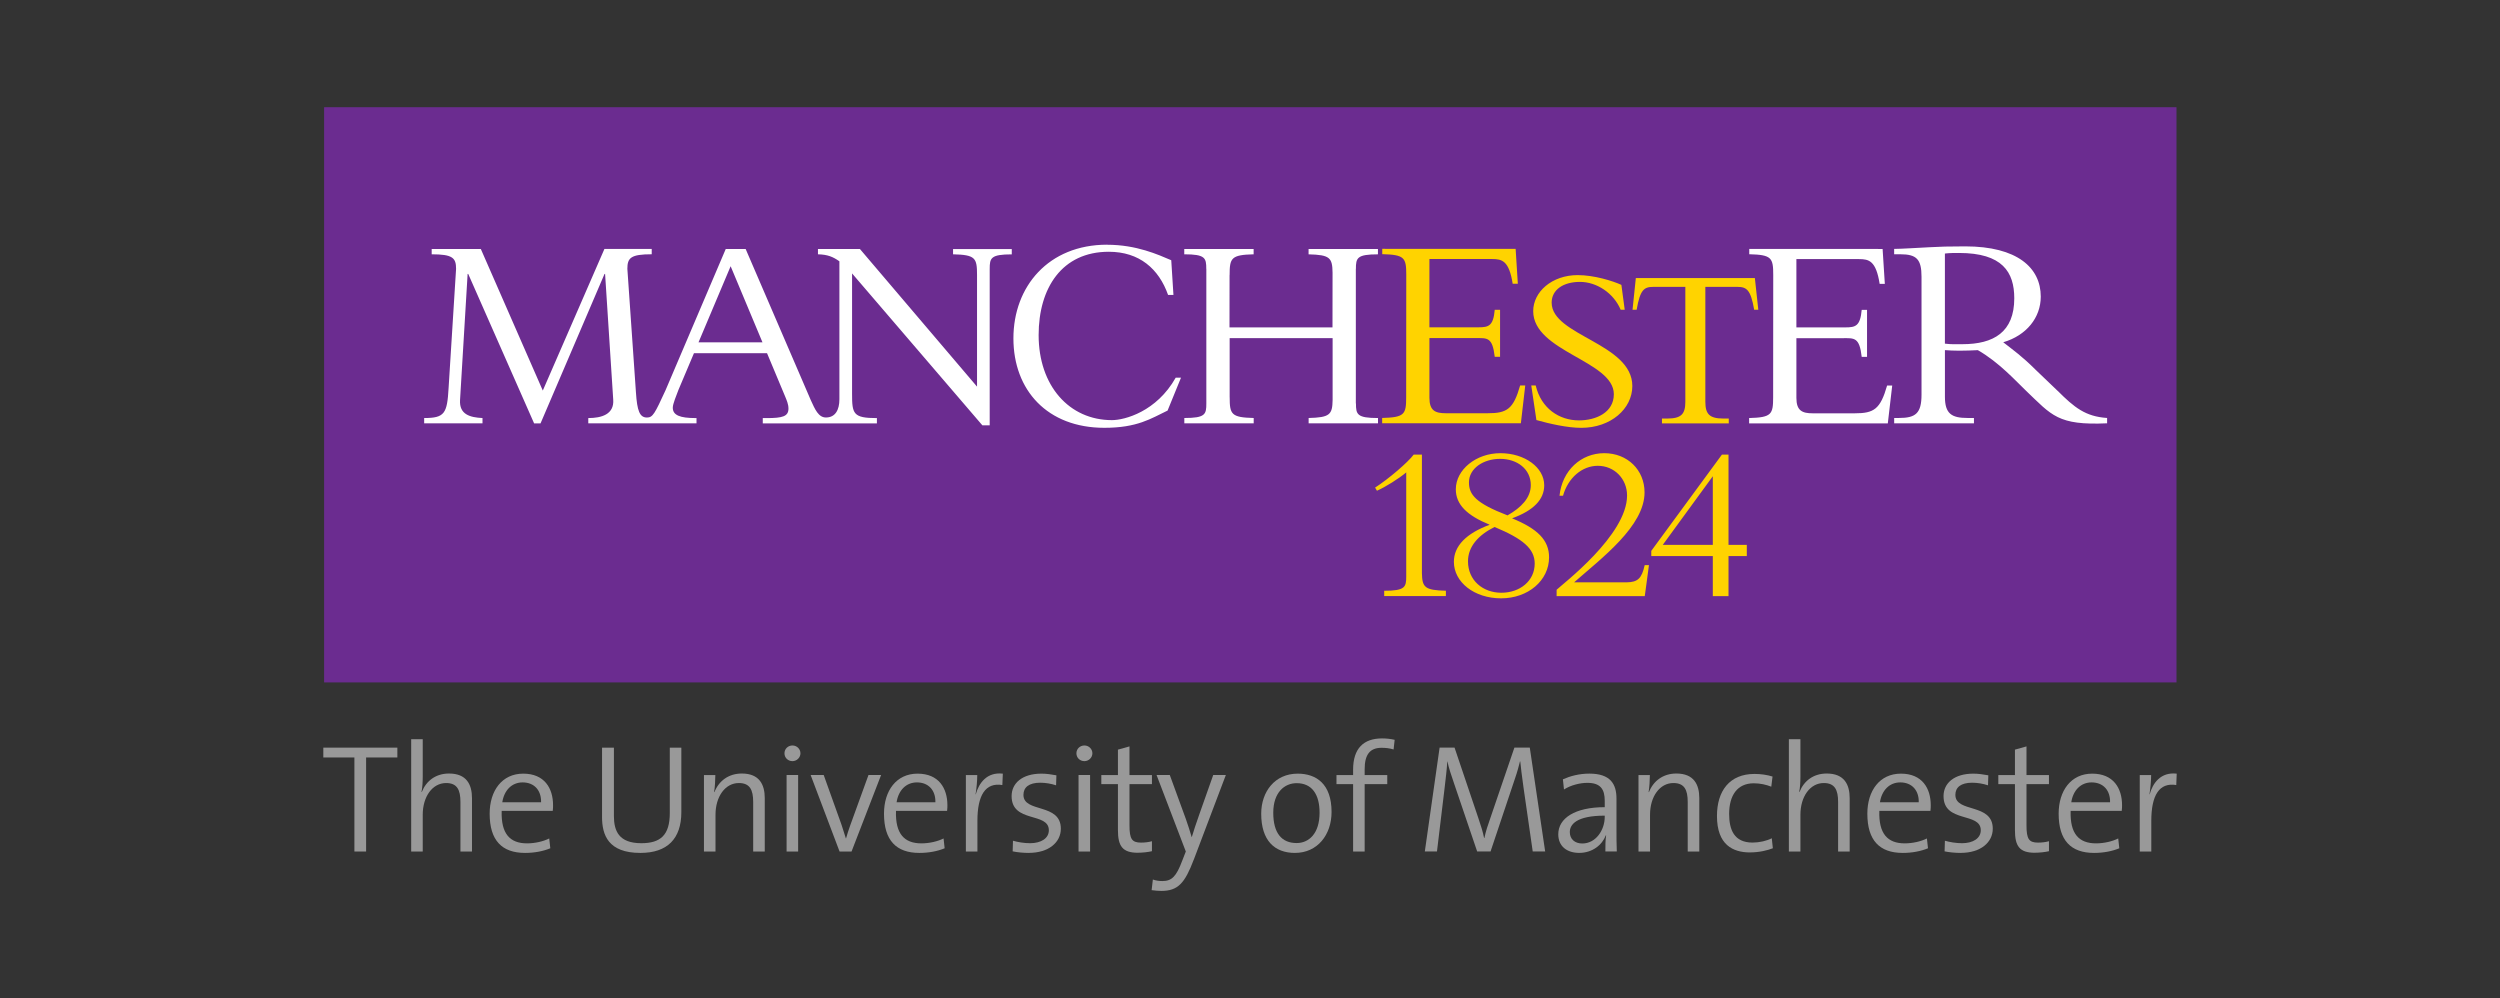 <svg xmlns="http://www.w3.org/2000/svg" id="Layer_1" viewBox="0 0 788.15 314.67"><rect x="0" y="0" width="788.15" height="314.67" fill="#333333" stroke="none"/><defs><style>      .st0 {        fill: #6b2c90;      }      .st1 {        fill: #ffd300;      }      .st2 {        fill: #fff;      }      .st3 {        fill: #999;      }    </style></defs><g><rect class="st0" x="102.18" y="33.8" width="583.98" height="181.34"></rect><g><path class="st1" d="M476.7,163.41c8.06,3.29,11.66,6.88,11.66,12.29,0,7.31-6.61,12.93-15.12,12.93s-14.89-5.13-14.89-11.52c0-4.93,3.83-8.93,11.29-11.68-7.22-2.96-10.68-6.39-10.68-11.17,0-6.19,6.38-11.39,14.05-11.39s13.82,4.49,13.82,10.12c0,4.5-3.37,7.95-10.12,10.41M471.17,166.14c-5.23,2.6-8.37,6.27-8.37,10.83,0,5.98,4.68,9.9,10.52,9.9s10.51-3.71,10.51-9.2c0-4.71-3.75-7.81-12.65-11.53M472.93,144.66c-5.29,0-9.83,3.01-9.83,7.43,0,3.87,2.17,6.54,12.16,10.39,4.3-2.45,7.34-5.54,7.34-9.54,0-5.07-4.3-8.28-9.67-8.28ZM520.58,175.3v-1.63l22.28-30.36h2.07v28.47h5.77v3.52h-5.77v12.63h-4.95v-12.63h-19.4M539.98,150.14l-15.78,21.64h15.78v-21.64ZM436.38,187.93v-1.69c6.63,0,6.95-1.14,6.95-4.59h0v-32.72c-2.36,1.97-6.48,4.57-9.23,5.78l-.59-.99c4.28-2.74,10.41-8.02,12.18-10.41h2.58v37.38c.09,4.52.94,5.38,7.56,5.54v1.69h-19.46ZM519.83,178.16h-1.32c-.95,4.24-2.19,5.36-5.67,5.43h-16.59c8.75-7.69,22.21-17.73,22.21-28.36,0-7.05-5.37-12.36-12.7-12.36s-13.28,5.45-14.11,13.41h1.11c1.6-5.66,6.01-9.43,10.97-9.43,5.24,0,9.22,4.13,9.22,9.37,0,12.53-20.41,27.95-22.21,29.71v2h27.77s0,0,0,0h.02l.59-4.33h0l.73-5.43ZM476.89,89.47c-1.14-7.3-3.38-7.81-6.5-7.81h-19.75v21.53h15.46c3.19,0,4.69-.41,5.13-5.53h1.68v14.82h-1.68c-.71-6.27-2.39-5.89-6.02-5.89h-14.57v18.83c0,4.07,1.87,4.86,5.14,4.86h13.25c6.08,0,8.09-1.3,10.21-8.76h1.61l-1.38,11.93h-43.73v-1.68c7.08-.18,7.57-1.15,7.57-6.54l.03-38.56c0-5.4-.5-6.37-7.57-6.54v-1.68l42.05.02.69,10.98h-1.62ZM515.71,87.67h37.53l1.08,9.97h-1.3c-1.09-6.38-2.42-7.2-5.32-7.2h-10.07v36.22c0,3.91,1.31,5.29,5.72,5.29h1.66v1.52h-21.06v-1.52h1.65c4.41,0,5.72-1.38,5.72-5.29v-36.22h-10.06c-2.9,0-4.19.79-5.29,7.21h-1.3l1.04-9.98ZM489.17,95.44c0-4.1,3.67-6.57,8.93-6.57s10.6,3.5,12.83,8.77h1.28l-1.05-7.83c-2.74-1.25-8.61-3.08-13.77-3.08-8.13,0-14.03,5.28-14.03,11.36,0,12.8,25.42,15.66,25.42,26.19,0,5.78-5.65,8.25-10.99,8.25-6.23,0-11.94-3.78-13.64-11h-1.4l1.62,10.9c4.12,1.15,9.73,2.45,14.14,2.45,9.32,0,16.1-6.01,16.1-13.18,0-13.47-25.43-15.87-25.43-26.26Z"></path><path class="st2" d="M648.69,123.22l-7.02-6.72c-4.18-4.17-6.84-6.02-10.13-8.6,7.3-2.14,11.83-7.74,11.83-14.4,0-9.07-7.38-15.83-23.82-15.83-5.78,0-7.56.09-11.2.27-3.64.18-9.07.53-11.2.53v1.69h1.95c5.15,0,6.68,1.59,6.68,7.11v37.11c0,5.96-1.87,7.39-7.11,7.39h-1.51v1.68h25.15v-1.68h-2.04c-4.99,0-7.11-1.33-7.11-6.67v-14.72c1.43.1,2.58.18,4.53.18,2.34,0,3.75-.08,5.85-.17,6.77,3.88,12.07,9.84,15.21,12.82,8.1,7.72,9.99,10.95,25.54,10.24v-1.68c-6.83-.45-10.34-3.31-15.59-8.56ZM618.65,108.51c-2.04,0-3.38.09-5.5-.17v-28.41c1.6-.18,2.77-.18,4.44-.18,13.7,0,17.43,6.03,17.43,14.29,0,10.66-6.49,14.47-16.36,14.47ZM648.69,123.22l-7.02-6.72c-4.18-4.17-6.84-6.02-10.13-8.6,7.3-2.14,11.83-7.74,11.83-14.4,0-9.07-7.38-15.83-23.82-15.83-5.78,0-7.56.09-11.2.27-3.64.18-9.07.53-11.2.53v1.69h1.95c5.15,0,6.68,1.59,6.68,7.11v37.11c0,5.96-1.87,7.39-7.11,7.39h-1.51v1.68h25.15v-1.68h-2.04c-4.99,0-7.11-1.33-7.11-6.67v-14.72c1.43.1,2.58.18,4.53.18,2.34,0,3.75-.08,5.85-.17,6.77,3.88,12.07,9.84,15.21,12.82,8.1,7.72,9.99,10.95,25.54,10.24v-1.68c-6.83-.45-10.34-3.31-15.59-8.56ZM618.65,108.51c-2.04,0-3.38.09-5.5-.17v-28.41c1.6-.18,2.77-.18,4.44-.18,13.7,0,17.43,6.03,17.43,14.29,0,10.66-6.49,14.47-16.36,14.47ZM349.03,77.16c9.28,0,16.09,3.12,20.22,4.88l.69,10.94h-1.69c-2.91-8.23-9.05-13.61-18.69-13.61-14.76,0-22.12,11.42-22.12,26.27,0,16,9.66,26.81,23.1,26.81,4.03,0,14.09-2.68,20.11-13.38h1.67l-4.23,10.37c-5.27,2.52-9.51,5.43-19.94,5.43-17.95,0-28.66-11.84-28.66-28.2s11.06-29.53,29.54-29.53ZM434.43,131.78v1.67h-21.87v-1.67c6.67-.17,7.49-1.05,7.56-5.68v-19.5h-32.46v18.64h.01c0,5.39.5,6.36,7.57,6.54v1.68h-21.87v-1.68c6.63,0,6.94-1.15,6.94-4.59h0v-42.42h-.02c0-3.45-.31-4.6-6.94-4.6v-1.68h21.87v1.68c-7.07.18-7.57,1.15-7.57,6.54h-.02l-.02,16.5h32.47l.02-17.26c-.06-4.71-.85-5.61-7.56-5.77v-1.68h21.87v1.68c-6.62,0-6.95,1.14-6.95,4.59h-.02v42.42h.04c0,3.45.31,4.6,6.95,4.6ZM300.46,78.49v1.68c7.07.17,7.56,1.15,7.56,6.54v35.18l-36.93-43.4h-13.22v1.68c3.09.08,4.73.79,6.76,2.21v43.49c0,3.36-1.29,5.75-4.25,5.75-2.36,0-3.46-2.61-4.74-5.4l-20.57-47.73h-6.27l-18.99,44.55c-3.4,7.39-4.01,8.59-5.84,8.59-2.29,0-3.11-2.04-3.49-7.98l-2.7-38.9c0-3.45,1.05-4.59,7.68-4.59v-1.68h-14.91l-19.43,44.65-19.54-44.64h-15.49v1.68c6.63,0,7.69,1.14,7.69,4.59l-2.36,37.57c-.45,8.04-1.24,9.46-7.7,9.46v1.67h18.39v-1.67c-3.98-.18-7.34-1.15-7.08-5.65l2.39-39.78h.19l20.77,47.11h2.03l20.17-47.11h.18l2.56,39.6c.36,4.69-3.71,5.84-7.86,5.84v1.67h34.12v-1.67h-.32c-4.86,0-7.16-.88-7.16-3.27,0-1.24,1.16-3.89,1.77-5.57l4.91-11.62h23.03l5.79,13.84c.35.88.97,2.21.97,3.62,0,2.48-1.85,3.01-6.9,3.01h-1.2v1.67h35.98v-1.67c-7.52,0-7.83-1.33-7.83-7.69v-37.92l41.09,47.9h2.3v-49.32c0-3.44.32-4.59,6.96-4.59v-1.68h-18.5ZM220.21,107.93l10.13-24,10.04,24h-20.17ZM594.21,89.47l-.7-10.98-42.04-.02v1.68c7.07.17,7.56,1.14,7.56,6.54l-.03,38.56c0,5.39-.5,6.36-7.57,6.54v1.68h43.72l1.39-11.93h-1.61c-2.14,7.45-4.12,8.76-10.21,8.76h-13.24c-3.28,0-5.15-.79-5.15-4.86v-18.83h14.58c3.62,0,5.31-.38,6.01,5.89h1.68v-14.82h-1.68c-.45,5.12-1.95,5.53-5.13,5.53h-15.46v-21.53h19.74c3.13,0,5.37.51,6.51,7.81h1.62Z"></path></g></g><g><path class="st3" d="M115.42,238.8v29.65h-3.69v-29.65h-9.8v-3.1h23.34v3.1h-9.85Z"></path><path class="st3" d="M145.16,268.45v-15.62c0-3.78-1.02-5.97-4.51-5.97-4.32,0-7.38,4.27-7.38,10v11.6h-3.64v-35.42h3.64v11.79c0,1.6-.1,3.59-.39,4.8l.1.05c1.41-3.54,4.42-5.82,8.59-5.82,5.53,0,7.23,3.49,7.23,7.76v16.84h-3.64Z"></path><path class="st3" d="M174.27,255.64h-16.11c-.24,7.23,2.62,10.24,8,10.24,2.52,0,5.19-.63,6.99-1.55l.34,3.1c-2.23.92-4.95,1.46-7.96,1.46-7.28,0-11.16-3.93-11.16-12.37,0-7.23,3.88-12.62,10.58-12.62s9.41,4.61,9.41,9.95c0,.44,0,1.07-.1,1.8ZM164.76,246.66c-3.4,0-5.82,2.47-6.41,6.26h12.23c.1-3.73-2.13-6.26-5.82-6.26Z"></path><path class="st3" d="M201.88,268.89c-10.14,0-12.08-5.68-12.08-11.31v-21.88h3.74v21.54c0,4.71,1.55,8.59,8.64,8.59,6.02,0,8.98-2.52,8.98-9.51v-20.62h3.64v20.33c0,8.39-4.41,12.86-12.91,12.86Z"></path><path class="st3" d="M237.45,268.45v-15.62c0-3.78-1.02-5.97-4.51-5.97-4.32,0-7.37,4.27-7.37,10v11.6h-3.64v-24.12h3.59c0,1.55-.14,3.88-.39,5.34l.1.05c1.36-3.49,4.42-5.87,8.64-5.87,5.53,0,7.23,3.49,7.23,7.76v16.84h-3.64Z"></path><path class="st3" d="M249.83,239.96c-1.41,0-2.52-1.07-2.52-2.47s1.12-2.47,2.52-2.47,2.52,1.12,2.52,2.47-1.16,2.47-2.52,2.47ZM247.98,268.45v-24.12h3.64v24.12h-3.64Z"></path><path class="st3" d="M268.46,268.45h-3.78l-9.12-24.12h4.12l5.63,15.72c.48,1.5.92,2.86,1.36,4.27h.05c.39-1.31.82-2.77,1.31-4.08l5.77-15.92h3.98l-9.32,24.12Z"></path><path class="st3" d="M298.58,255.64h-16.11c-.24,7.23,2.62,10.24,8.01,10.24,2.52,0,5.19-.63,6.99-1.55l.34,3.1c-2.23.92-4.95,1.46-7.96,1.46-7.28,0-11.16-3.93-11.16-12.37,0-7.23,3.88-12.62,10.58-12.62s9.41,4.61,9.41,9.95c0,.44,0,1.07-.1,1.8ZM289.07,246.66c-3.4,0-5.82,2.47-6.41,6.26h12.23c.1-3.73-2.14-6.26-5.82-6.26Z"></path><path class="st3" d="M316,247.49c-5.34-.87-7.86,3.2-7.86,11.31v9.66h-3.64v-24.12h3.59c0,1.6-.19,3.98-.53,6.06l.05.05c.97-3.54,3.49-7.13,8.54-6.55l-.15,3.59Z"></path><path class="st3" d="M324.35,268.89c-1.8,0-3.64-.19-5.1-.49l.1-3.35c1.55.44,3.49.78,5.39.78,3.49,0,5.92-1.55,5.92-4.08,0-5.82-11.74-2.18-11.74-10.77,0-4.03,3.3-7.08,9.41-7.08,1.5,0,3.2.24,4.71.53l-.1,3.15c-1.6-.53-3.35-.82-5-.82-3.54,0-5.29,1.45-5.29,3.83,0,5.77,11.79,2.47,11.79,10.67,0,4.27-3.78,7.62-10.09,7.62Z"></path><path class="st3" d="M341.87,239.96c-1.41,0-2.52-1.07-2.52-2.47s1.12-2.47,2.52-2.47,2.52,1.12,2.52,2.47-1.16,2.47-2.52,2.47ZM340.02,268.45v-24.12h3.64v24.12h-3.64Z"></path><path class="st3" d="M358.7,268.84c-4.85,0-6.26-2.13-6.26-7.13v-14.51h-5.24v-2.86h5.24v-8.01l3.64-1.02v9.03h7.08v2.86h-7.08v13c0,4.32.78,5.44,3.64,5.44,1.21,0,2.47-.15,3.44-.44v3.15c-1.26.29-2.96.48-4.46.48Z"></path><path class="st3" d="M376.36,270.97c-2.81,7.42-4.95,9.9-10.24,9.9-.87,0-2.08-.1-3.06-.24l.39-3.35c.97.34,1.94.48,3.01.48,2.91,0,4.37-1.36,6.26-6.45l1.12-2.86-9.22-24.12h4.17l5.05,13.83c.78,2.18,1.31,3.93,1.84,5.73h.05c.44-1.55,1.45-4.56,2.43-7.33l4.32-12.23h3.98l-10.09,26.64Z"></path><path class="st3" d="M408.24,268.89c-6.45,0-10.63-3.93-10.63-12.37,0-6.89,4.27-12.62,11.5-12.62,5.87,0,10.68,3.25,10.68,12.08,0,7.18-4.42,12.91-11.55,12.91ZM408.78,246.9c-3.78,0-7.37,2.86-7.37,9.32s2.67,9.56,7.37,9.56c3.79,0,7.23-2.91,7.23-9.56,0-5.82-2.43-9.32-7.23-9.32Z"></path><path class="st3" d="M439.34,236.28c-1.21-.39-2.52-.53-3.78-.53-3.69,0-5.34,2.14-5.34,6.79v1.8h7.13v2.86h-7.13v21.25h-3.64v-21.25h-5.24v-2.86h5.24v-1.7c0-6.74,3.35-9.85,9.12-9.85,1.36,0,2.67.14,3.98.44l-.34,3.06Z"></path><path class="st3" d="M483.21,268.45l-2.91-20.19c-.58-3.98-.82-6.4-1.02-8.2h-.1c-.34,1.36-.82,3.25-1.6,5.48l-7.67,22.9h-4.22l-7.28-21.45c-.82-2.38-1.7-4.95-2.09-6.94h-.05c-.14,2.62-.49,5.24-.87,8.59l-2.38,19.8h-3.83l4.66-32.75h4.71l7.47,22.13c.82,2.38,1.5,4.56,1.84,6.36h.1c.48-2.23.97-3.69,1.79-6.02l7.67-22.47h4.85l4.85,32.75h-3.93Z"></path><path class="st3" d="M506.11,268.45c0-1.84,0-3.69.24-5.1h-.1c-1.16,3.06-4.27,5.53-8.39,5.53-3.83,0-6.6-2.04-6.6-5.87,0-5.05,5.24-8.54,14.65-8.54v-1.99c0-3.64-1.31-5.68-5.48-5.68-2.33,0-5.24.73-7.37,2.09l-.34-3.2c2.28-1.02,5.1-1.8,8.35-1.8,6.65,0,8.54,3.3,8.54,7.86v9.46c0,2.38,0,5.1.1,7.23h-3.59ZM505.92,257.14c-9.07,0-11.02,2.86-11.02,5.19,0,2.18,1.55,3.59,3.93,3.59,4.27,0,7.08-4.22,7.08-8.39v-.39Z"></path><path class="st3" d="M532.07,268.45v-15.62c0-3.78-1.02-5.97-4.51-5.97-4.32,0-7.37,4.27-7.37,10v11.6h-3.64v-24.12h3.59c0,1.55-.15,3.88-.39,5.34l.1.05c1.36-3.49,4.42-5.87,8.64-5.87,5.53,0,7.23,3.49,7.23,7.76v16.84h-3.64Z"></path><path class="st3" d="M551.72,268.74c-5.39,0-10.43-2.38-10.43-11.5,0-7.91,3.98-13.25,11.84-13.25,1.99,0,3.98.29,5.68.82l-.39,3.2c-1.6-.63-3.49-1.07-5.53-1.07-5.19,0-7.76,3.83-7.76,9.66,0,4.95,1.55,9.03,7.38,9.03,2.13,0,4.46-.53,6.06-1.36l.34,3.15c-1.6.63-4.22,1.31-7.18,1.31Z"></path><path class="st3" d="M579.48,268.45v-15.62c0-3.78-1.02-5.97-4.51-5.97-4.32,0-7.37,4.27-7.37,10v11.6h-3.64v-35.42h3.64v11.79c0,1.6-.1,3.59-.39,4.8l.1.05c1.41-3.54,4.42-5.82,8.59-5.82,5.53,0,7.23,3.49,7.23,7.76v16.84h-3.64Z"></path><path class="st3" d="M608.59,255.64h-16.11c-.24,7.23,2.62,10.24,8.01,10.24,2.52,0,5.19-.63,6.99-1.55l.34,3.1c-2.23.92-4.95,1.46-7.96,1.46-7.28,0-11.16-3.93-11.16-12.37,0-7.23,3.88-12.62,10.58-12.62s9.41,4.61,9.41,9.95c0,.44,0,1.07-.1,1.8ZM599.08,246.66c-3.4,0-5.82,2.47-6.41,6.26h12.23c.1-3.73-2.14-6.26-5.82-6.26Z"></path><path class="st3" d="M618.15,268.89c-1.79,0-3.64-.19-5.1-.49l.1-3.35c1.55.44,3.49.78,5.39.78,3.49,0,5.92-1.55,5.92-4.08,0-5.82-11.74-2.18-11.74-10.77,0-4.03,3.3-7.08,9.41-7.08,1.5,0,3.2.24,4.71.53l-.1,3.15c-1.6-.53-3.35-.82-5-.82-3.54,0-5.29,1.45-5.29,3.83,0,5.77,11.79,2.47,11.79,10.67,0,4.27-3.78,7.62-10.09,7.62Z"></path><path class="st3" d="M641.49,268.84c-4.85,0-6.26-2.13-6.26-7.13v-14.51h-5.24v-2.86h5.24v-8.01l3.64-1.02v9.03h7.08v2.86h-7.08v13c0,4.32.78,5.44,3.64,5.44,1.21,0,2.48-.15,3.45-.44v3.15c-1.26.29-2.96.48-4.46.48Z"></path><path class="st3" d="M668.9,255.64h-16.11c-.24,7.23,2.62,10.24,8.01,10.24,2.52,0,5.19-.63,6.99-1.55l.34,3.1c-2.23.92-4.95,1.46-7.96,1.46-7.28,0-11.16-3.93-11.16-12.37,0-7.23,3.88-12.62,10.58-12.62s9.41,4.61,9.41,9.95c0,.44,0,1.07-.1,1.8ZM659.4,246.66c-3.4,0-5.82,2.47-6.41,6.26h12.23c.1-3.73-2.13-6.26-5.82-6.26Z"></path><path class="st3" d="M686.08,247.49c-5.34-.87-7.86,3.2-7.86,11.31v9.66h-3.64v-24.12h3.59c0,1.6-.19,3.98-.53,6.06l.05.05c.97-3.54,3.49-7.13,8.54-6.55l-.14,3.59Z"></path></g></svg>